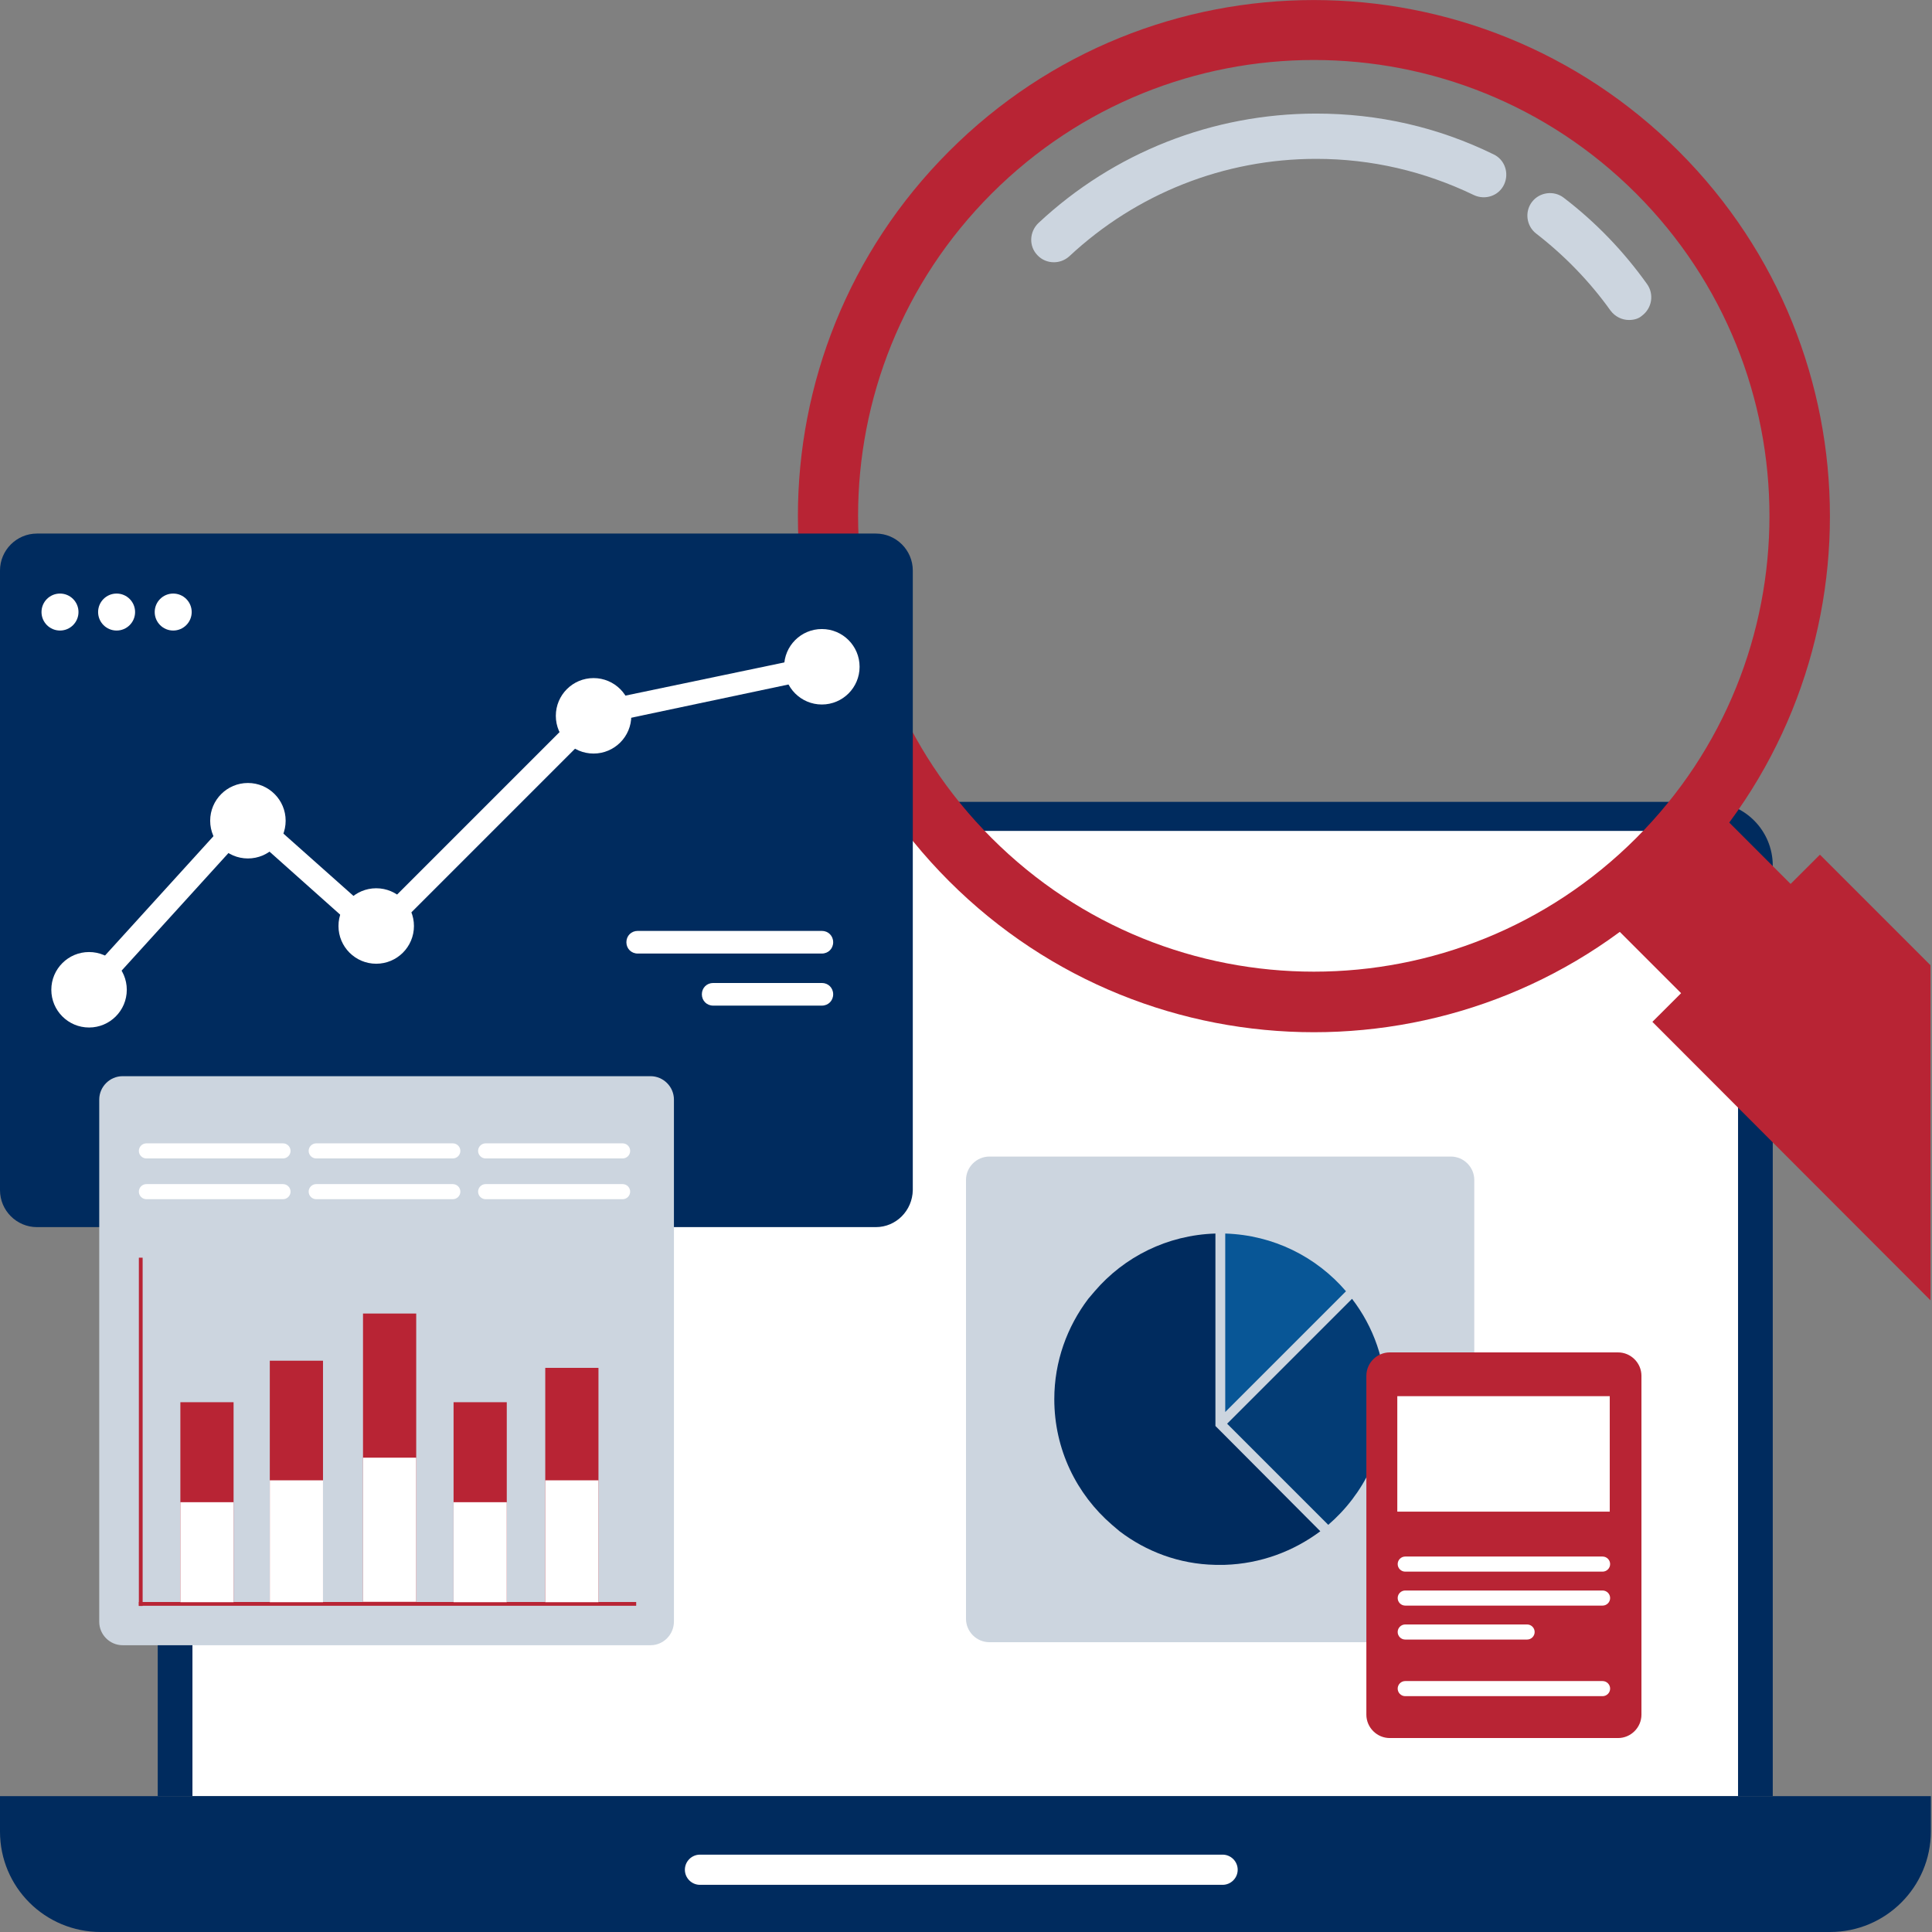 <?xml version="1.0" encoding="utf-8"?>
<!-- Generator: Adobe Illustrator 22.1.0, SVG Export Plug-In . SVG Version: 6.00 Build 0)  -->
<svg version="1.1" id="Layer_1" xmlns="http://www.w3.org/2000/svg" xmlns:xlink="http://www.w3.org/1999/xlink" x="0px" y="0px"
	 viewBox="0 0 512 512" style="enable-background:new 0 0 512 512;" xml:space="preserve">
<rect x="0" y="0" width="512" height="512" fill="#808080" stroke="none"/>
<style type="text/css">
	.st0{fill:#002B5E;}
	.st1{fill:#FFFFFF;}
	.st2{fill:#B82434;}
	.st3{fill:#CCD5DF;}
	.st4{fill:#033C75;}
	.st5{fill:#085696;}
</style>
<g>
	<g>
		<path class="st0" d="M469.9,476H41.8V229.4c0-9.4,7.6-16.9,16.9-16.9h394.2c9.4,0,16.9,7.6,16.9,16.9V476z"/>
		<path class="st1" d="M460.7,476H51V233.3c0-7.2,5.9-13.1,13.1-13.1h383.4c7.2,0,13.1,5.9,13.1,13.1V476z"/>
		<path class="st0" d="M511.6,476H0v9.4C0,500.1,11.9,512,26.7,512H485c14.7,0,26.7-11.9,26.7-26.7V476z"/>
	</g>
	<g>
		<path class="st2" d="M251.5,40.1c-53.4,53.4-53.4,140,0,193.4c53.4,53.4,140,53.4,193.4,0s53.4-140,0-193.4S304.9-13.4,251.5,40.1
			z M433.6,222.1c-47.2,47.2-123.6,47.2-170.8,0c-47.2-47.2-47.2-123.6,0-170.8s123.6-47.2,170.8,0
			C480.7,98.5,480.7,175,433.6,222.1z"/>
		<g>
			<path class="st3" d="M431.7,84.8c-1.9,0-3.7-0.9-4.9-2.5c-5.5-7.7-12.2-14.6-19.7-20.4c-2.6-2-3.1-5.8-1.1-8.4
				c2-2.6,5.8-3.1,8.4-1.1c8.5,6.5,15.9,14.2,22.1,22.9c1.9,2.7,1.3,6.4-1.4,8.4C434.2,84.5,432.9,84.8,431.7,84.8z"/>
			<path class="st3" d="M279.3,69.5c-1.6,0-3.2-0.6-4.4-1.9c-2.3-2.4-2.1-6.2,0.3-8.5c20-18.7,46.2-29,73.6-29
				c16.5,0,32.3,3.6,47,10.8c3,1.4,4.2,5,2.8,8c-1.4,3-5,4.2-8,2.8c-13.1-6.3-27.1-9.6-41.8-9.6c-24.4,0-47.6,9.2-65.4,25.8
				C282.2,69,280.7,69.5,279.3,69.5z"/>
		</g>
		
			<rect x="434.6" y="220.7" transform="matrix(0.707 -0.707 0.707 0.707 -39.019 393.2)" class="st2" width="41" height="46"/>
		<polygon class="st2" points="511.6,255.8 482.3,226.5 437.9,270.8 511.6,344.6 		"/>
	</g>
	<path class="st3" d="M384.5,435.2H262.2c-3.4,0-6.2-2.8-6.2-6.2V312.7c0-3.4,2.8-6.2,6.2-6.2h122.3c3.4,0,6.2,2.8,6.2,6.2V429
		C390.7,432.4,387.9,435.2,384.5,435.2z"/>
	<path class="st0" d="M232.1,325.2H9.8c-5.4,0-9.8-4.4-9.8-9.8V151.2c0-5.4,4.4-9.8,9.8-9.8h222.3c5.4,0,9.8,4.4,9.8,9.8v164.2
		C241.8,320.8,237.5,325.2,232.1,325.2z"/>
	<path class="st3" d="M172.4,436H32.5c-3.4,0-6.2-2.8-6.2-6.2V291.4c0-3.4,2.8-6.2,6.2-6.2h139.9c3.4,0,6.2,2.8,6.2,6.2v138.3
		C178.6,433.2,175.8,436,172.4,436z"/>
	<circle class="st1" cx="15.9" cy="162.2" r="4.9"/>
	<circle class="st1" cx="30.9" cy="162.2" r="4.9"/>
	<circle class="st1" cx="45.9" cy="162.2" r="4.9"/>
	<circle class="st1" cx="65.7" cy="217.5" r="10"/>
	<circle class="st1" cx="99.7" cy="245.4" r="10"/>
	<circle class="st1" cx="157.3" cy="189.7" r="10"/>
	<circle class="st1" cx="217.8" cy="176.7" r="10"/>
	<circle class="st1" cx="23.6" cy="262.3" r="10"/>
	<path class="st1" d="M23.6,265.3c-0.7,0-1.4-0.3-2-0.8c-1.2-1.1-1.3-3-0.2-4.2l43.8-48.2l34.4,30.6l56.3-56.3l61.3-12.8
		c1.6-0.3,3.2,0.7,3.5,2.3c0.3,1.6-0.7,3.2-2.3,3.5L158.8,192l-59,59l-34.2-30.5l-39.8,43.8C25.2,265,24.4,265.3,23.6,265.3z"/>
	<path class="st1" d="M217.8,252.7H169c-1.7,0-3-1.3-3-3s1.3-3,3-3h48.8c1.7,0,3,1.3,3,3S219.5,252.7,217.8,252.7z"/>
	<path class="st1" d="M217.8,266.5H189c-1.7,0-3-1.3-3-3s1.3-3,3-3h28.8c1.7,0,3,1.3,3,3S219.5,266.5,217.8,266.5z"/>
	<path class="st1" d="M75,307H38.8c-1.1,0-2-0.9-2-2s0.9-2,2-2H75c1.1,0,2,0.9,2,2S76.1,307,75,307z"/>
	<path class="st1" d="M75,317.8H38.8c-1.1,0-2-0.9-2-2s0.9-2,2-2H75c1.1,0,2,0.9,2,2S76.1,317.8,75,317.8z"/>
	<path class="st1" d="M120,307H83.8c-1.1,0-2-0.9-2-2s0.9-2,2-2H120c1.1,0,2,0.9,2,2S121.1,307,120,307z"/>
	<path class="st1" d="M120,317.8H83.8c-1.1,0-2-0.9-2-2s0.9-2,2-2H120c1.1,0,2,0.9,2,2S121.1,317.8,120,317.8z"/>
	<path class="st1" d="M165,307h-36.3c-1.1,0-2-0.9-2-2s0.9-2,2-2H165c1.1,0,2,0.9,2,2S166.1,307,165,307z"/>
	<path class="st1" d="M165,317.8h-36.3c-1.1,0-2-0.9-2-2s0.9-2,2-2H165c1.1,0,2,0.9,2,2S166.1,317.8,165,317.8z"/>
	<rect x="36.8" y="333.3" class="st2" width="1" height="92.3"/>
	
		<rect x="102.2" y="359.1" transform="matrix(-1.836970e-16 1 -1 -1.836970e-16 527.695 322.346)" class="st2" width="1" height="131.8"/>
	<rect x="47.8" y="371.6" class="st2" width="14.1" height="52.9"/>
	<rect x="47.8" y="398.1" class="st1" width="14.1" height="26.5"/>
	<rect x="144.5" y="362.5" class="st2" width="14.1" height="62"/>
	<rect x="144.5" y="392.3" class="st1" width="14.1" height="32.3"/>
	<rect x="71.5" y="360.6" class="st2" width="14.1" height="63.9"/>
	<rect x="71.5" y="392.3" class="st1" width="14.1" height="32.3"/>
	<rect x="96.2" y="348.1" class="st2" width="14.1" height="76.5"/>
	<rect x="96.2" y="386.3" class="st1" width="14.1" height="38.2"/>
	<rect x="120.2" y="371.6" class="st2" width="14.1" height="52.9"/>
	<rect x="120.2" y="398.1" class="st1" width="14.1" height="26.5"/>
	<g>
		<path class="st4" d="M352,404.1c9.4-8.1,15.3-20,15.3-33.3c0-10-3.3-19.2-9-26.6l-33.1,33.1L352,404.1z"/>
		<path class="st5" d="M356.7,342.2c-7.8-9.1-19.2-14.9-32-15.3v47.3L356.7,342.2z"/>
		<path class="st0" d="M324.7,380.5l-1.3-1.3l-1.3-1.3v-1.1v-2.6v-47.3c-12.8,0.4-24.2,6.2-32,15.3c-0.6,0.7-1.1,1.3-1.7,2
			c-5.6,7.4-9,16.6-9,26.6c0,13.3,5.9,25.2,15.3,33.3c0.7,0.6,1.3,1.1,2,1.7c7.1,5.4,15.8,8.7,25.3,8.9c0.4,0,0.9,0,1.3,0
			c0.4,0,0.9,0,1.3,0c9.5-0.3,18.2-3.6,25.3-8.9L324.7,380.5z"/>
	</g>
	<g>
		<path class="st2" d="M428.8,460.6h-60.5c-3.4,0-6.2-2.8-6.2-6.2v-89.8c0-3.4,2.8-6.2,6.2-6.2h60.5c3.4,0,6.2,2.8,6.2,6.2v89.8
			C435,457.8,432.2,460.6,428.8,460.6z"/>
		<rect x="370.3" y="370" class="st1" width="56.3" height="30.6"/>
		<path class="st1" d="M424.7,416.5h-52.3c-1.1,0-2-0.9-2-2s0.9-2,2-2h52.3c1.1,0,2,0.9,2,2S425.8,416.5,424.7,416.5z"/>
		<path class="st1" d="M424.7,449.5h-52.3c-1.1,0-2-0.9-2-2s0.9-2,2-2h52.3c1.1,0,2,0.9,2,2S425.8,449.5,424.7,449.5z"/>
		<path class="st1" d="M424.7,425.5h-52.3c-1.1,0-2-0.9-2-2s0.9-2,2-2h52.3c1.1,0,2,0.9,2,2S425.8,425.5,424.7,425.5z"/>
		<path class="st1" d="M404.7,434.5h-32.3c-1.1,0-2-0.9-2-2s0.9-2,2-2h32.3c1.1,0,2,0.9,2,2S405.8,434.5,404.7,434.5z"/>
	</g>
	<path class="st1" d="M324,499.5H185.5c-2.2,0-4-1.8-4-4l0,0c0-2.2,1.8-4,4-4H324c2.2,0,4,1.8,4,4l0,0
		C328,497.7,326.2,499.5,324,499.5z"/>
</g>
</svg>
